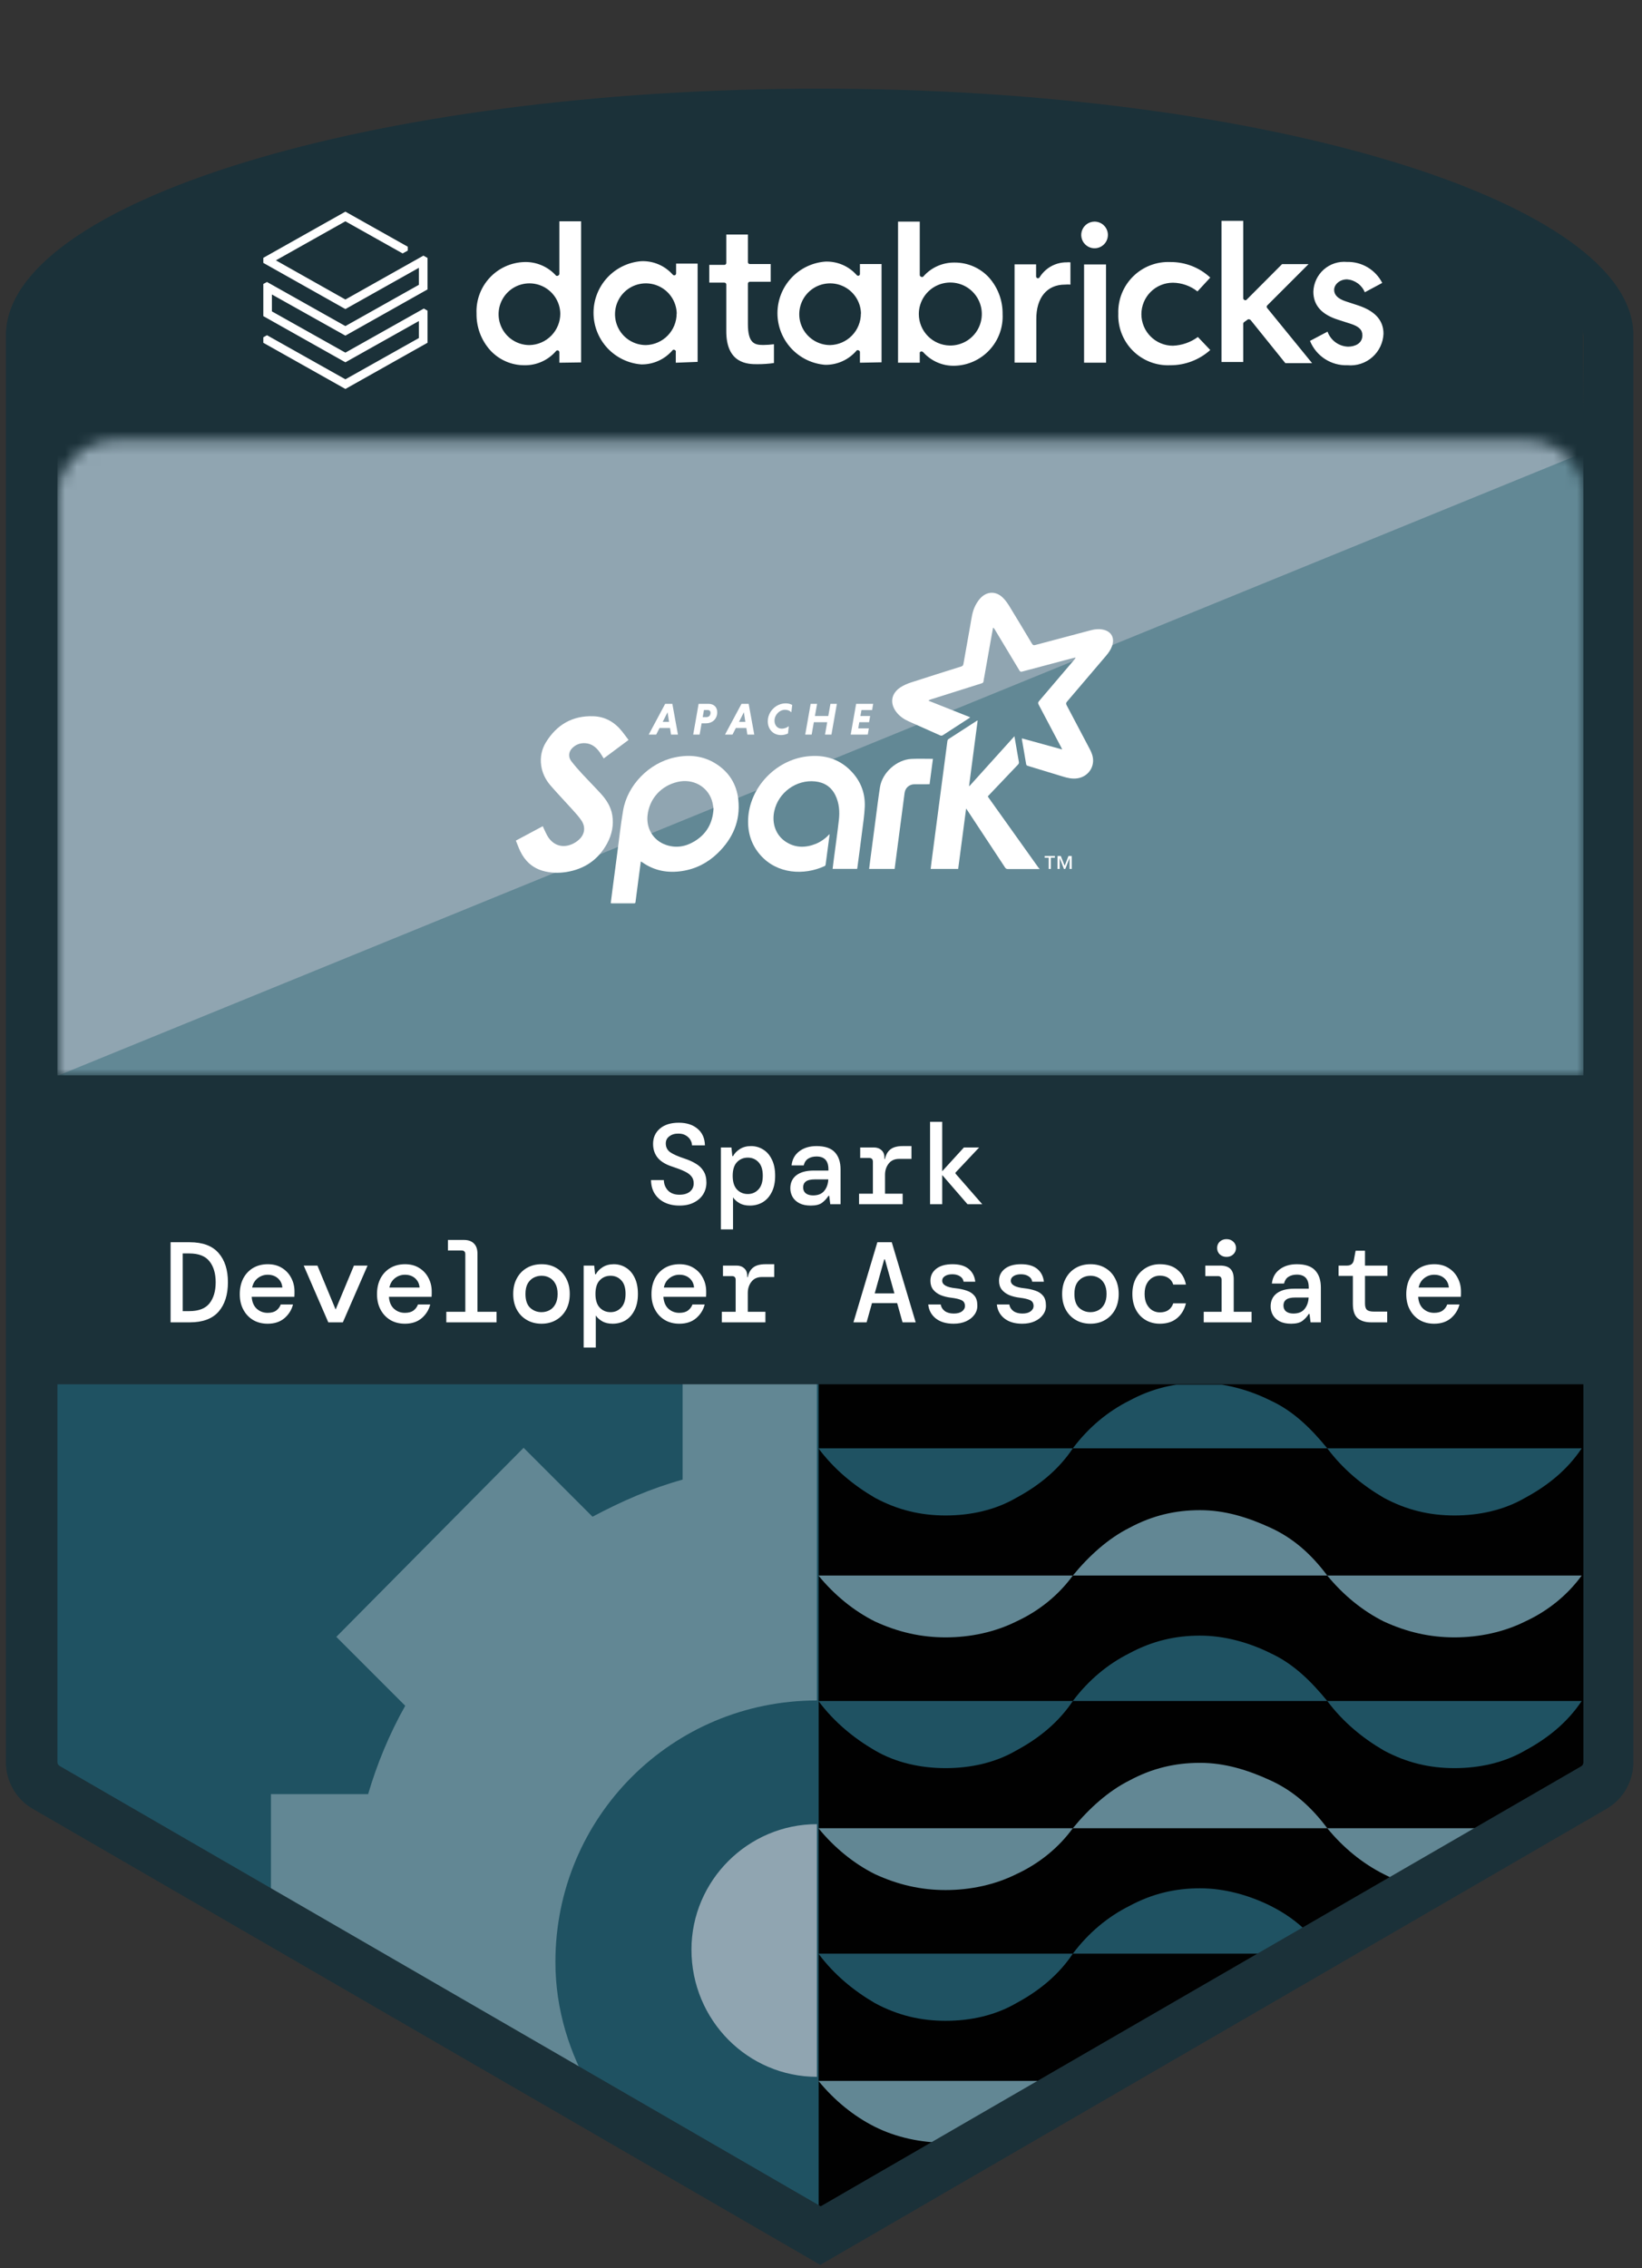 <?xml version="1.0" encoding="UTF-8"?> <svg xmlns="http://www.w3.org/2000/svg" width="139" height="192" viewBox="0 0 139 192" fill="none"><rect x="0" y="0" width="139" height="192" fill="#333333" stroke="none"/><g clip-path="url(#clip0_852_3318)"><path d="M69.246 11.222C31.864 11.222 4.501 21.005 4.501 28.182V94.421H134.626L133.989 28.182C133.989 21.005 106.627 11.222 69.246 11.222Z" fill="#1B3139"></path><path d="M2.744 102.201V149.166C2.744 150.064 3.192 150.812 3.94 151.26L69.602 189.252V102.201H2.744Z" fill="#1F5262"></path><path d="M58.534 165.035C58.534 159.202 63.321 154.416 69.154 154.416V175.804C63.321 175.804 58.534 171.018 58.534 165.035Z" fill="#90A5B1"></path><path d="M47.017 166.082C47.017 153.817 56.889 143.945 69.154 143.945C69.154 143.048 69.154 142.45 69.154 142.45V117.022H57.786V125.249C55.094 125.997 52.701 127.044 50.158 128.39L44.325 122.557L28.47 138.561L34.303 144.394C32.957 146.787 31.91 149.33 31.163 151.873H22.936V161.445L50.158 177.15C48.214 173.86 47.017 170.12 47.017 166.082Z" fill="#628794"></path><path d="M69.303 189.252L134.815 151.26C135.563 150.812 136.012 150.064 136.012 149.166V102.201H69.303V189.252Z" fill="#010101"></path><g clip-path="url(#clip1_852_3318)"><path d="M112.357 122.601C111.011 120.956 109.515 119.46 107.571 118.563C105.776 117.665 103.682 117.067 101.588 117.067C99.494 117.067 97.549 117.516 95.605 118.563C93.81 119.46 92.165 120.806 90.819 122.601H112.357Z" fill="#1F5262"></path><path d="M69.281 122.601C70.627 124.396 72.272 125.742 74.067 126.789C76.011 127.836 77.956 128.285 80.05 128.285C82.144 128.285 84.238 127.836 86.033 126.789C87.977 125.742 89.622 124.396 90.819 122.601H69.281V122.601Z" fill="#1F5262"></path><path d="M112.357 122.601C113.703 124.396 115.348 125.742 117.143 126.789C119.088 127.836 121.032 128.285 123.126 128.285C125.22 128.285 127.314 127.836 129.109 126.789C131.053 125.742 132.699 124.396 133.895 122.601H112.357V122.601Z" fill="#1F5262"></path><path d="M112.357 133.37C111.011 131.575 109.515 130.229 107.571 129.332C105.626 128.434 103.682 127.836 101.588 127.836C99.494 127.836 97.549 128.285 95.605 129.332C93.81 130.229 92.165 131.725 90.819 133.37H112.357Z" fill="#628794"></path><path d="M69.281 133.37C70.627 135.015 72.272 136.362 74.067 137.259C76.011 138.156 77.956 138.605 80.05 138.605C82.144 138.605 84.238 138.156 86.033 137.259C87.977 136.362 89.622 135.015 90.819 133.37H69.281Z" fill="#628794"></path><path d="M112.357 133.37C113.703 135.015 115.348 136.362 117.143 137.259C119.088 138.156 121.032 138.605 123.126 138.605C125.22 138.605 127.314 138.156 129.109 137.259C131.053 136.362 132.699 135.015 133.895 133.37H112.357Z" fill="#628794"></path><path d="M112.357 143.99C111.011 142.344 109.515 140.849 107.571 139.951C105.776 139.054 103.682 138.456 101.588 138.456C99.494 138.456 97.549 138.904 95.605 139.951C93.81 140.849 92.165 142.195 90.819 143.99H112.357Z" fill="#1F5262"></path><path d="M69.281 143.99C70.627 145.785 72.272 147.131 74.067 148.178C75.862 149.225 77.956 149.673 80.05 149.673C82.144 149.673 84.238 149.225 86.033 148.178C87.977 147.131 89.622 145.785 90.819 143.99H69.281Z" fill="#1F5262"></path><path d="M112.357 143.99C113.703 145.785 115.348 147.131 117.143 148.178C119.088 149.225 121.032 149.673 123.126 149.673C125.22 149.673 127.314 149.225 129.109 148.178C131.053 147.131 132.699 145.785 133.895 143.99H112.357Z" fill="#1F5262"></path><path d="M112.357 154.759C111.011 152.964 109.515 151.618 107.571 150.72C105.626 149.823 103.682 149.225 101.588 149.225C99.494 149.225 97.549 149.673 95.605 150.72C93.81 151.618 92.165 153.113 90.819 154.759H112.357Z" fill="#628794"></path><path d="M69.281 154.759C70.627 156.404 72.272 157.75 74.067 158.648C76.011 159.545 77.956 159.994 80.05 159.994C82.144 159.994 84.238 159.545 86.033 158.648C87.977 157.75 89.622 156.404 90.819 154.759H69.281Z" fill="#628794"></path><path d="M112.357 154.759C113.703 156.404 115.348 157.75 117.143 158.648C117.442 158.797 117.742 158.947 118.041 159.097L125.37 154.759H112.357V154.759Z" fill="#628794"></path><path d="M110.712 163.584C109.814 162.686 108.767 161.938 107.571 161.34C105.776 160.443 103.682 159.844 101.588 159.844C99.494 159.844 97.549 160.293 95.605 161.34C93.81 162.237 92.165 163.584 90.819 165.378H107.421L110.712 163.584Z" fill="#1F5262"></path><path d="M69.281 165.378C70.627 167.173 72.272 168.519 74.067 169.566C76.011 170.613 77.956 171.062 80.05 171.062C82.144 171.062 84.238 170.613 86.033 169.566C87.977 168.519 89.622 167.173 90.819 165.378H69.281Z" fill="#1F5262"></path><path d="M69.281 176.148C70.627 177.793 72.272 179.139 74.067 180.037C75.862 180.934 77.956 181.383 80.05 181.383C80.349 181.383 80.498 181.383 80.797 181.383L89.622 176.148H69.281Z" fill="#628794"></path></g><mask id="mask0_852_3318" style="mask-type:alpha" maskUnits="userSpaceOnUse" x="4" y="37" width="131" height="55"><path d="M4.859 42.14C4.859 39.465 7.027 37.296 9.702 37.296H129.34C132.015 37.296 134.184 39.465 134.184 42.14V91.061H4.859V42.14Z" fill="white"></path></mask><g mask="url(#mask0_852_3318)"><rect x="3.89" y="32.937" width="131.747" height="59.577" fill="#90A5B1"></rect><path d="M134.184 38.265L3.696 91.545H134.184V38.265Z" fill="#628895"></path></g><g clip-path="url(#clip2_852_3318)"><path fill-rule="evenodd" clip-rule="evenodd" d="M89.916 63.442C89.872 63.349 89.852 63.303 89.829 63.256C89.196 62.052 88.563 60.847 87.925 59.646C87.86 59.525 87.869 59.453 87.957 59.35C88.963 58.174 89.967 56.991 90.969 55.811C91.004 55.77 91.035 55.725 91.049 55.652C90.755 55.728 90.462 55.805 90.168 55.881C88.95 56.203 87.734 56.526 86.518 56.851C86.405 56.881 86.353 56.848 86.297 56.755C85.606 55.6 84.911 54.449 84.217 53.296C84.18 53.236 84.142 53.178 84.066 53.128C84.009 53.435 83.953 53.743 83.898 54.05C83.705 55.137 83.512 56.223 83.32 57.31C83.298 57.428 83.27 57.544 83.26 57.662C83.25 57.775 83.193 57.815 83.09 57.848C81.656 58.298 80.222 58.754 78.789 59.207C78.725 59.227 78.664 59.252 78.596 59.314C79.769 59.779 80.94 60.246 82.132 60.719C82.088 60.754 82.06 60.781 82.028 60.801C81.296 61.274 80.561 61.748 79.83 62.225C79.742 62.281 79.674 62.289 79.575 62.246C78.699 61.852 77.82 61.465 76.943 61.073C76.549 60.897 76.195 60.664 75.919 60.327C75.296 59.565 75.419 58.697 76.25 58.167C76.522 57.994 76.83 57.863 77.139 57.764C78.544 57.307 79.955 56.865 81.364 56.421C81.482 56.384 81.537 56.331 81.558 56.203C81.746 55.115 81.94 54.03 82.136 52.944C82.241 52.364 82.298 51.767 82.58 51.236C82.688 51.031 82.819 50.83 82.974 50.659C83.534 50.038 84.315 50.014 84.906 50.606C85.106 50.805 85.278 51.041 85.426 51.282C86.078 52.345 86.719 53.414 87.357 54.485C87.432 54.612 87.5 54.638 87.639 54.6C89.211 54.178 90.784 53.764 92.358 53.347C92.682 53.261 93.011 53.229 93.343 53.292C94.068 53.429 94.385 53.98 94.141 54.681C94.029 55 93.837 55.27 93.619 55.526C92.521 56.816 91.424 58.109 90.323 59.397C90.233 59.501 90.231 59.578 90.293 59.696C90.951 60.935 91.602 62.176 92.255 63.417C92.411 63.715 92.531 64.022 92.534 64.363C92.542 65.139 91.974 65.773 91.205 65.886C90.773 65.95 90.373 65.858 89.967 65.732C88.982 65.428 87.995 65.127 87.006 64.831C86.915 64.805 86.88 64.768 86.863 64.67C86.75 63.976 86.626 63.281 86.506 62.587C86.503 62.569 86.508 62.547 86.511 62.505C87.641 62.814 88.756 63.122 89.916 63.442Z" fill="white"></path><path fill-rule="evenodd" clip-rule="evenodd" d="M87.995 73.567C87.106 73.566 86.217 73.562 85.329 73.566C85.211 73.566 85.144 73.532 85.079 73.433C84.028 71.829 82.969 70.229 81.914 68.629C81.881 68.578 81.844 68.529 81.785 68.443C81.557 70.171 81.334 71.862 81.112 73.555C80.334 73.555 79.572 73.555 78.784 73.555C78.811 73.328 78.835 73.11 78.864 72.891C79.091 71.155 79.319 69.42 79.547 67.684C79.764 66.026 79.982 64.368 80.203 62.709C80.21 62.66 80.243 62.598 80.283 62.571C81.083 62.05 81.888 61.531 82.692 61.013C82.703 61.005 82.72 61.005 82.761 60.993C82.519 62.847 82.276 64.686 82.035 66.526C82.045 66.532 82.054 66.539 82.064 66.546C83.325 65.148 84.586 63.749 85.874 62.322C85.91 62.537 85.943 62.721 85.975 62.905C86.065 63.432 86.153 63.96 86.249 64.486C86.269 64.592 86.241 64.657 86.169 64.731C85.353 65.585 84.541 66.441 83.728 67.297C83.694 67.333 83.659 67.373 83.619 67.416C83.645 67.458 83.667 67.498 83.694 67.534C85.096 69.503 86.498 71.47 87.902 73.438C87.927 73.472 87.964 73.501 87.995 73.532C87.995 73.547 87.995 73.557 87.995 73.567Z" fill="white"></path><path fill-rule="evenodd" clip-rule="evenodd" d="M60.403 68.45C60.368 68.269 60.342 68.002 60.262 67.754C59.871 66.551 58.639 65.891 57.361 66.189C55.96 66.514 54.958 67.616 54.814 69.047C54.706 70.105 55.276 71.124 56.336 71.506C57.19 71.815 58.011 71.685 58.773 71.228C59.782 70.622 60.33 69.721 60.403 68.45ZM54.249 72.921C54.179 73.438 54.114 73.926 54.05 74.415C53.965 75.063 53.88 75.713 53.797 76.362C53.787 76.439 53.764 76.472 53.682 76.47C53.043 76.467 52.403 76.469 51.765 76.467C51.75 76.467 51.735 76.459 51.702 76.449C51.74 76.143 51.778 75.835 51.818 75.528C51.959 74.451 52.101 73.376 52.243 72.3C52.408 71.07 52.538 69.834 52.747 68.611C53.117 66.448 54.953 64.584 57.108 64.119C58.358 63.849 59.552 63.974 60.644 64.677C61.732 65.378 62.355 66.395 62.498 67.674C62.699 69.484 62.033 70.986 60.749 72.227C59.905 73.043 58.896 73.561 57.731 73.735C56.532 73.916 55.404 73.715 54.392 73.009C54.352 72.984 54.314 72.961 54.249 72.921Z" fill="white"></path><path fill-rule="evenodd" clip-rule="evenodd" d="M53.207 62.639C52.489 63.172 51.798 63.687 51.105 64.204C50.994 64.028 50.892 63.852 50.776 63.687C50.475 63.267 50.102 62.951 49.557 62.913C49.105 62.881 48.718 63.031 48.408 63.363C48.133 63.662 48.098 64.086 48.354 64.423C48.638 64.793 48.947 65.146 49.264 65.49C49.789 66.06 50.337 66.606 50.859 67.179C51.334 67.7 51.712 68.284 51.83 68.995C51.969 69.841 51.8 70.647 51.399 71.391C50.658 72.767 49.492 73.566 47.952 73.815C47.272 73.925 46.593 73.903 45.929 73.709C45.049 73.45 44.436 72.873 44.042 72.058C43.903 71.77 43.796 71.466 43.67 71.157C44.441 70.745 45.19 70.343 45.95 69.938C45.976 70.001 45.994 70.054 46.019 70.104C46.149 70.363 46.255 70.639 46.415 70.878C46.892 71.586 47.659 71.802 48.44 71.451C48.641 71.361 48.834 71.235 48.998 71.089C49.502 70.642 49.595 70.022 49.223 69.461C49.008 69.138 48.741 68.849 48.482 68.56C47.86 67.866 47.212 67.198 46.606 66.495C46.187 66.01 45.903 65.445 45.812 64.795C45.714 64.086 45.855 63.418 46.224 62.821C47.141 61.338 48.473 60.565 50.236 60.63C51.241 60.666 52.041 61.137 52.662 61.917C52.846 62.147 53.019 62.388 53.207 62.639Z" fill="white"></path><path fill-rule="evenodd" clip-rule="evenodd" d="M70.234 70.602C70.117 71.495 70.006 72.344 69.891 73.193C69.885 73.237 69.852 73.295 69.815 73.311C68.08 74.115 65.796 74.002 64.37 72.384C63.604 71.515 63.284 70.484 63.332 69.335C63.443 66.679 65.646 64.358 68.281 64.034C69.82 63.844 71.171 64.26 72.214 65.456C72.924 66.27 73.253 67.244 73.204 68.317C73.173 69.026 73.061 69.733 72.973 70.439C72.849 71.439 72.713 72.437 72.58 73.436C72.575 73.471 72.568 73.507 72.56 73.552C71.874 73.552 71.191 73.552 70.484 73.552C70.513 73.323 70.538 73.099 70.566 72.874C70.716 71.721 70.882 70.568 71.013 69.413C71.094 68.694 71.043 67.98 70.714 67.312C70.363 66.604 69.777 66.228 69.004 66.147C67.406 65.978 65.885 67.089 65.545 68.661C65.319 69.699 65.674 70.695 66.502 71.245C67.308 71.781 68.172 71.783 69.049 71.436C69.494 71.256 69.873 70.977 70.234 70.602Z" fill="white"></path><path fill-rule="evenodd" clip-rule="evenodd" d="M78.975 64.237C78.88 64.956 78.787 65.666 78.691 66.388C78.252 66.388 77.822 66.385 77.392 66.39C77.043 66.394 76.726 66.618 76.621 66.943C76.579 67.071 76.564 67.208 76.548 67.341C76.33 68.994 76.112 70.645 75.897 72.298C75.842 72.715 75.788 73.132 75.734 73.554C75.014 73.554 74.303 73.554 73.574 73.554C73.614 73.237 73.652 72.93 73.692 72.622C73.833 71.551 73.972 70.481 74.115 69.411C74.238 68.484 74.348 67.555 74.493 66.633C74.687 65.395 75.918 64.297 77.166 64.242C77.761 64.215 78.359 64.237 78.975 64.237Z" fill="white"></path><path d="M90.543 73.554V72.642H90.538L90.18 73.554H90.066L89.708 72.642H89.703V73.554H89.524V72.463H89.801L90.127 73.292L90.448 72.463H90.724V73.554H90.543ZM88.956 72.607V73.554H88.776V72.607H88.434V72.461H89.298V72.607H88.956" fill="white"></path><path d="M56.102 61.103H56.637L56.51 60.292L56.102 61.103ZM56.721 61.628H55.831L55.548 62.183H54.916L56.309 59.582H56.916L57.39 62.183H56.804L56.721 61.628Z" fill="white"></path><path d="M59.91 60.104H59.592L59.486 60.704H59.803C59.995 60.704 60.148 60.578 60.148 60.34C60.148 60.185 60.051 60.104 59.91 60.104ZM59.14 59.58H59.975C60.41 59.58 60.716 59.841 60.716 60.288C60.716 60.85 60.319 61.229 59.752 61.229H59.393L59.225 62.183H58.682L59.14 59.58Z" fill="white"></path><path d="M62.561 61.103H63.096L62.97 60.292L62.561 61.103ZM63.181 61.628H62.29L62.008 62.183H61.376L62.769 59.582H63.377L63.851 62.183H63.266L63.181 61.628Z" fill="white"></path><path d="M66.705 62.09C66.522 62.175 66.32 62.225 66.117 62.225C65.429 62.225 64.995 61.708 64.995 61.062C64.995 60.236 65.692 59.539 66.517 59.539C66.724 59.539 66.911 59.589 67.064 59.674L66.988 60.297C66.873 60.171 66.689 60.083 66.459 60.083C65.986 60.083 65.564 60.512 65.564 61.008C65.564 61.387 65.801 61.682 66.175 61.682C66.404 61.682 66.627 61.593 66.775 61.471L66.705 62.09Z" fill="white"></path><path d="M70.025 61.134H68.894L68.709 62.183H68.165L68.624 59.582H69.168L68.985 60.611H70.117L70.3 59.582H70.843L70.384 62.183H69.841L70.025 61.134Z" fill="white"></path><path d="M72.015 62.183L72.474 59.582H73.916L73.825 60.106H72.926L72.834 60.611H73.66L73.569 61.134H72.743L72.651 61.658H73.551L73.459 62.181L72.015 62.183Z" fill="white"></path></g><path d="M135.408 91.031H3.218V117.179H135.408V91.031Z" fill="#1B3139"></path><path d="M57.523 102.053C57.045 102.053 56.626 101.966 56.264 101.791C55.909 101.617 55.628 101.368 55.421 101.046C55.221 100.723 55.117 100.338 55.111 99.893H56.196C56.203 100.235 56.319 100.529 56.545 100.774C56.777 101.013 57.1 101.133 57.514 101.133C57.895 101.133 58.192 101.046 58.405 100.871C58.618 100.69 58.724 100.458 58.724 100.174C58.724 99.935 58.66 99.738 58.531 99.583C58.408 99.421 58.214 99.279 57.949 99.156C57.685 99.027 57.342 98.895 56.923 98.759C56.361 98.579 55.947 98.33 55.683 98.013C55.418 97.691 55.285 97.297 55.285 96.832C55.285 96.296 55.479 95.863 55.867 95.534C56.254 95.204 56.787 95.039 57.465 95.039C58.124 95.039 58.653 95.211 59.054 95.553C59.454 95.889 59.661 96.357 59.674 96.957H58.579C58.579 96.796 58.534 96.641 58.444 96.493C58.353 96.338 58.224 96.212 58.056 96.115C57.888 96.011 57.681 95.96 57.436 95.96C57.133 95.953 56.877 96.028 56.671 96.183C56.464 96.331 56.361 96.534 56.361 96.793C56.361 97.109 56.487 97.358 56.739 97.539C56.99 97.713 57.401 97.894 57.969 98.081C58.324 98.198 58.637 98.34 58.908 98.507C59.186 98.669 59.403 98.879 59.557 99.137C59.719 99.389 59.8 99.712 59.8 100.106C59.8 100.468 59.709 100.797 59.528 101.094C59.348 101.385 59.086 101.617 58.744 101.791C58.408 101.966 58.001 102.053 57.523 102.053ZM61.026 104.068V97.132H61.917L61.995 97.868H62.053C62.182 97.629 62.376 97.429 62.634 97.267C62.899 97.1 63.212 97.016 63.574 97.016C63.949 97.016 64.291 97.112 64.601 97.306C64.911 97.493 65.156 97.775 65.337 98.149C65.524 98.517 65.618 98.979 65.618 99.534C65.618 100.083 65.521 100.545 65.327 100.92C65.14 101.294 64.885 101.578 64.562 101.772C64.239 101.959 63.877 102.053 63.477 102.053C63.122 102.053 62.825 101.982 62.586 101.84C62.347 101.698 62.169 101.536 62.053 101.356V104.068H61.026ZM63.303 101.075C63.664 101.075 63.965 100.945 64.204 100.687C64.449 100.429 64.572 100.041 64.572 99.525C64.572 99.008 64.449 98.624 64.204 98.372C63.965 98.12 63.664 97.994 63.303 97.994C62.935 97.994 62.628 98.123 62.382 98.382C62.144 98.633 62.024 99.018 62.024 99.534C62.024 100.045 62.144 100.429 62.382 100.687C62.628 100.945 62.935 101.075 63.303 101.075ZM68.637 102.053C68.256 102.053 67.936 101.988 67.678 101.859C67.419 101.724 67.225 101.546 67.096 101.326C66.967 101.1 66.903 100.855 66.903 100.59C66.903 100.119 67.074 99.751 67.416 99.486C67.765 99.221 68.256 99.089 68.888 99.089H70.129V98.982C70.129 98.259 69.793 97.897 69.121 97.897C68.843 97.897 68.608 97.959 68.414 98.081C68.227 98.198 68.101 98.388 68.036 98.653H67.009C67.061 98.149 67.277 97.752 67.658 97.461C68.046 97.164 68.533 97.016 69.121 97.016C69.831 97.016 70.348 97.19 70.671 97.539C70.994 97.888 71.155 98.369 71.155 98.982V101.937H70.284L70.196 101.23H70.129C69.986 101.456 69.809 101.649 69.596 101.811C69.382 101.972 69.063 102.053 68.637 102.053ZM68.83 101.191C69.25 101.191 69.563 101.065 69.77 100.813C69.983 100.555 70.099 100.229 70.119 99.835H68.995C68.627 99.835 68.365 99.896 68.21 100.019C68.062 100.135 67.988 100.3 67.988 100.513C67.988 100.726 68.062 100.894 68.21 101.016C68.365 101.133 68.572 101.191 68.83 101.191ZM72.721 101.937V101.046H73.893V98.343C73.893 98.13 73.79 98.023 73.583 98.023H72.818V97.132H73.971C74.235 97.132 74.452 97.209 74.62 97.364C74.787 97.513 74.871 97.723 74.871 97.994V98.11H74.92C74.991 97.749 75.143 97.477 75.375 97.297C75.614 97.109 75.96 97.016 76.412 97.016H77.158V98.101H76.111C75.73 98.101 75.436 98.233 75.23 98.498C75.023 98.763 74.92 99.079 74.92 99.447V101.046H76.412V101.937H72.721ZM78.733 101.937V94.962H79.76V99.147L81.6 97.132H82.889L80.883 99.263V99.341L83.15 101.937H81.901L79.76 99.466V101.937H78.733ZM14.441 111.937V105.156H16.069C17.16 105.156 17.971 105.459 18.5 106.066C19.03 106.667 19.294 107.494 19.294 108.546C19.294 109.599 19.03 110.429 18.5 111.036C17.971 111.636 17.16 111.937 16.069 111.937H14.441ZM15.468 110.987H16.03C16.818 110.987 17.386 110.768 17.735 110.329C18.084 109.883 18.258 109.289 18.258 108.546C18.258 107.804 18.084 107.213 17.735 106.773C17.386 106.328 16.818 106.105 16.03 106.105H15.468V110.987ZM22.662 112.053C22.197 112.053 21.787 111.95 21.432 111.743C21.076 111.53 20.799 111.236 20.599 110.861C20.398 110.487 20.298 110.051 20.298 109.554C20.298 109.05 20.395 108.608 20.589 108.227C20.789 107.845 21.067 107.548 21.422 107.335C21.784 107.122 22.2 107.016 22.672 107.016C23.137 107.016 23.537 107.122 23.873 107.335C24.209 107.542 24.467 107.82 24.648 108.168C24.835 108.517 24.929 108.901 24.929 109.321C24.929 109.386 24.929 109.457 24.929 109.534C24.929 109.605 24.925 109.686 24.919 109.777H21.306C21.338 110.222 21.483 110.561 21.742 110.794C22 111.02 22.303 111.133 22.652 111.133C22.956 111.133 23.195 111.071 23.369 110.949C23.55 110.819 23.682 110.645 23.766 110.426H24.803C24.687 110.884 24.444 111.272 24.076 111.588C23.708 111.898 23.237 112.053 22.662 112.053ZM22.662 107.907C22.346 107.907 22.064 108.004 21.819 108.197C21.574 108.385 21.416 108.65 21.345 108.992H23.902C23.876 108.669 23.75 108.407 23.524 108.207C23.298 108.007 23.011 107.907 22.662 107.907ZM27.792 111.937L25.71 107.132H26.872L28.412 110.852L29.962 107.132H31.115L29.023 111.937H27.792ZM34.279 112.053C33.814 112.053 33.404 111.95 33.049 111.743C32.694 111.53 32.416 111.236 32.216 110.861C32.016 110.487 31.915 110.051 31.915 109.554C31.915 109.05 32.012 108.608 32.206 108.227C32.406 107.845 32.684 107.548 33.039 107.335C33.401 107.122 33.817 107.016 34.289 107.016C34.754 107.016 35.154 107.122 35.49 107.335C35.826 107.542 36.084 107.82 36.265 108.168C36.452 108.517 36.546 108.901 36.546 109.321C36.546 109.386 36.546 109.457 36.546 109.534C36.546 109.605 36.543 109.686 36.536 109.777H32.923C32.955 110.222 33.1 110.561 33.359 110.794C33.617 111.02 33.921 111.133 34.269 111.133C34.573 111.133 34.812 111.071 34.986 110.949C35.167 110.819 35.3 110.645 35.383 110.426H36.42C36.304 110.884 36.062 111.272 35.694 111.588C35.325 111.898 34.854 112.053 34.279 112.053ZM34.279 107.907C33.963 107.907 33.682 108.004 33.436 108.197C33.191 108.385 33.033 108.65 32.962 108.992H35.519C35.493 108.669 35.367 108.407 35.141 108.207C34.915 108.007 34.628 107.907 34.279 107.907ZM37.782 111.937V111.046H39.39V106.173C39.39 105.96 39.287 105.853 39.08 105.853H37.918V104.962H39.264C39.639 104.962 39.923 105.062 40.117 105.262C40.317 105.456 40.417 105.74 40.417 106.115V111.046H42.035V111.937H37.782ZM45.838 112.053C45.38 112.053 44.969 111.95 44.608 111.743C44.246 111.536 43.962 111.246 43.755 110.871C43.549 110.49 43.445 110.045 43.445 109.534C43.445 109.024 43.549 108.582 43.755 108.207C43.962 107.826 44.246 107.532 44.608 107.326C44.969 107.119 45.383 107.016 45.848 107.016C46.313 107.016 46.723 107.119 47.078 107.326C47.44 107.532 47.721 107.826 47.921 108.207C48.128 108.582 48.231 109.024 48.231 109.534C48.231 110.045 48.128 110.49 47.921 110.871C47.714 111.246 47.43 111.536 47.069 111.743C46.713 111.95 46.303 112.053 45.838 112.053ZM45.838 111.075C46.084 111.075 46.31 111.02 46.516 110.91C46.723 110.8 46.888 110.632 47.01 110.406C47.139 110.174 47.204 109.883 47.204 109.534C47.204 109.179 47.139 108.888 47.01 108.662C46.888 108.436 46.723 108.269 46.516 108.159C46.316 108.049 46.093 107.994 45.848 107.994C45.602 107.994 45.376 108.049 45.17 108.159C44.963 108.269 44.795 108.436 44.666 108.662C44.543 108.888 44.482 109.179 44.482 109.534C44.482 110.064 44.614 110.455 44.879 110.706C45.15 110.952 45.47 111.075 45.838 111.075ZM49.409 114.068V107.132H50.3L50.378 107.868H50.436C50.565 107.629 50.759 107.429 51.017 107.267C51.282 107.1 51.595 107.016 51.957 107.016C52.331 107.016 52.674 107.112 52.984 107.306C53.294 107.494 53.539 107.774 53.72 108.149C53.907 108.517 54.001 108.979 54.001 109.534C54.001 110.083 53.904 110.545 53.71 110.92C53.523 111.294 53.268 111.578 52.945 111.772C52.622 111.959 52.26 112.053 51.86 112.053C51.505 112.053 51.208 111.982 50.969 111.84C50.73 111.698 50.552 111.536 50.436 111.356V114.068H49.409ZM51.685 111.075C52.047 111.075 52.347 110.945 52.586 110.687C52.832 110.429 52.955 110.041 52.955 109.525C52.955 109.008 52.832 108.624 52.586 108.372C52.347 108.12 52.047 107.994 51.685 107.994C51.317 107.994 51.011 108.123 50.765 108.382C50.526 108.633 50.407 109.018 50.407 109.534C50.407 110.045 50.526 110.429 50.765 110.687C51.011 110.945 51.317 111.075 51.685 111.075ZM57.514 112.053C57.048 112.053 56.638 111.95 56.283 111.743C55.928 111.53 55.65 111.236 55.45 110.861C55.25 110.487 55.15 110.051 55.15 109.554C55.15 109.05 55.247 108.608 55.44 108.227C55.641 107.845 55.918 107.548 56.273 107.335C56.635 107.122 57.052 107.016 57.523 107.016C57.988 107.016 58.389 107.122 58.724 107.335C59.06 107.542 59.319 107.82 59.499 108.168C59.687 108.517 59.78 108.901 59.78 109.321C59.78 109.386 59.78 109.457 59.78 109.534C59.78 109.605 59.777 109.686 59.771 109.777H56.157C56.19 110.222 56.335 110.561 56.593 110.794C56.852 111.02 57.155 111.133 57.504 111.133C57.807 111.133 58.046 111.071 58.221 110.949C58.401 110.819 58.534 110.645 58.618 110.426H59.654C59.538 110.884 59.296 111.272 58.928 111.588C58.56 111.898 58.088 112.053 57.514 112.053ZM57.514 107.907C57.197 107.907 56.916 108.004 56.671 108.197C56.425 108.385 56.267 108.65 56.196 108.992H58.754C58.728 108.669 58.602 108.407 58.376 108.207C58.15 108.007 57.862 107.907 57.514 107.907ZM61.104 111.937V111.046H62.276V108.343C62.276 108.13 62.172 108.023 61.966 108.023H61.201V107.132H62.353C62.618 107.132 62.834 107.209 63.002 107.364C63.17 107.513 63.254 107.723 63.254 107.994V108.11H63.303C63.374 107.749 63.526 107.477 63.758 107.297C63.997 107.109 64.343 107.016 64.794 107.016H65.54V108.101H64.494C64.113 108.101 63.819 108.233 63.613 108.498C63.406 108.763 63.303 109.079 63.303 109.447V111.046H64.794V111.937H61.104ZM72.246 111.937L74.271 105.156H75.491L77.516 111.937H76.402L75.947 110.309H73.816L73.36 111.937H72.246ZM74.852 106.609L74.048 109.486H75.714L74.91 106.609H74.852ZM80.728 112.053C80.096 112.053 79.592 111.904 79.217 111.607C78.843 111.31 78.63 110.916 78.578 110.426H79.634C79.673 110.652 79.786 110.836 79.973 110.978C80.167 111.12 80.422 111.191 80.738 111.191C81.042 111.191 81.274 111.129 81.436 111.007C81.604 110.878 81.688 110.729 81.688 110.561C81.688 110.316 81.587 110.148 81.387 110.057C81.194 109.967 80.906 109.899 80.525 109.854C80.196 109.815 79.895 109.741 79.624 109.631C79.359 109.515 79.15 109.36 78.995 109.166C78.84 108.966 78.762 108.717 78.762 108.42C78.762 108 78.927 107.661 79.256 107.403C79.585 107.145 80.044 107.016 80.632 107.016C81.219 107.016 81.675 107.148 81.998 107.413C82.32 107.678 82.508 108.039 82.559 108.498H81.571C81.545 108.304 81.445 108.152 81.271 108.042C81.097 107.926 80.88 107.868 80.622 107.868C80.357 107.868 80.147 107.92 79.992 108.023C79.837 108.12 79.76 108.249 79.76 108.411C79.76 108.759 80.134 108.972 80.883 109.05C81.239 109.089 81.555 109.157 81.833 109.253C82.111 109.344 82.33 109.489 82.492 109.689C82.653 109.883 82.734 110.158 82.734 110.513C82.74 110.803 82.656 111.065 82.482 111.297C82.314 111.53 82.078 111.714 81.775 111.85C81.478 111.985 81.129 112.053 80.728 112.053ZM86.537 112.053C85.904 112.053 85.4 111.904 85.026 111.607C84.651 111.31 84.438 110.916 84.386 110.426H85.442C85.481 110.652 85.594 110.836 85.781 110.978C85.975 111.12 86.23 111.191 86.547 111.191C86.85 111.191 87.083 111.129 87.244 111.007C87.412 110.878 87.496 110.729 87.496 110.561C87.496 110.316 87.396 110.148 87.196 110.057C87.002 109.967 86.715 109.899 86.334 109.854C86.004 109.815 85.704 109.741 85.433 109.631C85.168 109.515 84.958 109.36 84.803 109.166C84.648 108.966 84.57 108.717 84.57 108.42C84.57 108 84.735 107.661 85.065 107.403C85.394 107.145 85.853 107.016 86.44 107.016C87.028 107.016 87.483 107.148 87.806 107.413C88.129 107.678 88.316 108.039 88.368 108.498H87.38C87.354 108.304 87.254 108.152 87.08 108.042C86.905 107.926 86.689 107.868 86.43 107.868C86.166 107.868 85.956 107.92 85.801 108.023C85.646 108.12 85.568 108.249 85.568 108.411C85.568 108.759 85.943 108.972 86.692 109.05C87.047 109.089 87.364 109.157 87.641 109.253C87.919 109.344 88.139 109.489 88.3 109.689C88.462 109.883 88.542 110.158 88.542 110.513C88.549 110.803 88.465 111.065 88.29 111.297C88.123 111.53 87.887 111.714 87.583 111.85C87.286 111.985 86.938 112.053 86.537 112.053ZM92.307 112.053C91.848 112.053 91.438 111.95 91.077 111.743C90.715 111.536 90.431 111.246 90.224 110.871C90.017 110.49 89.914 110.045 89.914 109.534C89.914 109.024 90.017 108.582 90.224 108.207C90.431 107.826 90.715 107.532 91.077 107.326C91.438 107.119 91.852 107.016 92.317 107.016C92.782 107.016 93.192 107.119 93.547 107.326C93.909 107.532 94.189 107.826 94.39 108.207C94.596 108.582 94.7 109.024 94.7 109.534C94.7 110.045 94.596 110.49 94.39 110.871C94.183 111.246 93.899 111.536 93.537 111.743C93.182 111.95 92.772 112.053 92.307 112.053ZM92.307 111.075C92.552 111.075 92.778 111.02 92.985 110.91C93.192 110.8 93.356 110.632 93.479 110.406C93.608 110.174 93.673 109.883 93.673 109.534C93.673 109.179 93.608 108.888 93.479 108.662C93.356 108.436 93.192 108.269 92.985 108.159C92.785 108.049 92.562 107.994 92.317 107.994C92.071 107.994 91.845 108.049 91.638 108.159C91.432 108.269 91.264 108.436 91.135 108.662C91.012 108.888 90.951 109.179 90.951 109.534C90.951 110.064 91.083 110.455 91.348 110.706C91.619 110.952 91.939 111.075 92.307 111.075ZM98.183 112.053C97.738 112.053 97.337 111.95 96.982 111.743C96.633 111.536 96.359 111.246 96.159 110.871C95.959 110.49 95.858 110.045 95.858 109.534C95.858 109.024 95.959 108.582 96.159 108.207C96.365 107.833 96.643 107.542 96.992 107.335C97.341 107.122 97.738 107.016 98.183 107.016C98.797 107.016 99.291 107.171 99.665 107.481C100.047 107.784 100.289 108.204 100.392 108.74H99.317C99.252 108.507 99.12 108.323 98.92 108.188C98.726 108.052 98.477 107.984 98.174 107.984C97.954 107.984 97.744 108.042 97.544 108.159C97.35 108.275 97.192 108.449 97.069 108.682C96.953 108.908 96.895 109.192 96.895 109.534C96.895 109.87 96.953 110.154 97.069 110.387C97.192 110.619 97.35 110.797 97.544 110.92C97.744 111.036 97.954 111.094 98.174 111.094C98.484 111.094 98.732 111.026 98.92 110.891C99.107 110.755 99.239 110.568 99.317 110.329H100.392C100.263 110.858 100.011 111.278 99.636 111.588C99.262 111.898 98.778 112.053 98.183 112.053ZM103.827 106.396C103.601 106.396 103.411 106.325 103.256 106.183C103.107 106.034 103.033 105.853 103.033 105.64C103.033 105.427 103.107 105.249 103.256 105.107C103.411 104.965 103.601 104.894 103.827 104.894C104.06 104.894 104.25 104.965 104.399 105.107C104.554 105.249 104.631 105.427 104.631 105.64C104.631 105.853 104.554 106.034 104.399 106.183C104.25 106.325 104.06 106.396 103.827 106.396ZM101.899 111.937V111.046H103.411V108.343C103.411 108.13 103.307 108.023 103.101 108.023H102.035V107.132H103.285C103.685 107.132 103.976 107.226 104.157 107.413C104.344 107.594 104.438 107.884 104.438 108.285V111.046H105.949V111.937H101.899ZM109.297 112.053C108.916 112.053 108.596 111.988 108.338 111.859C108.079 111.724 107.886 111.546 107.756 111.326C107.627 111.1 107.563 110.855 107.563 110.59C107.563 110.119 107.734 109.751 108.076 109.486C108.425 109.221 108.916 109.089 109.549 109.089H110.789V108.982C110.789 108.259 110.453 107.897 109.781 107.897C109.503 107.897 109.268 107.959 109.074 108.081C108.887 108.197 108.761 108.388 108.696 108.653H107.669C107.721 108.149 107.937 107.752 108.318 107.461C108.706 107.164 109.193 107.016 109.781 107.016C110.492 107.016 111.008 107.19 111.331 107.539C111.654 107.887 111.815 108.369 111.815 108.982V111.937H110.944L110.856 111.23H110.789C110.647 111.456 110.469 111.649 110.256 111.811C110.043 111.972 109.723 112.053 109.297 112.053ZM109.491 111.191C109.91 111.191 110.224 111.065 110.43 110.813C110.643 110.555 110.76 110.229 110.779 109.835H109.655C109.287 109.835 109.026 109.896 108.871 110.019C108.722 110.135 108.648 110.3 108.648 110.513C108.648 110.726 108.722 110.894 108.871 111.016C109.026 111.133 109.232 111.191 109.491 111.191ZM116.064 111.937C115.593 111.937 115.218 111.824 114.941 111.598C114.663 111.365 114.524 110.955 114.524 110.367V108.004H113.313V107.132H114.03C114.359 107.132 114.553 106.97 114.611 106.648L114.757 105.873H115.551V107.132H117.45V108.004H115.551V110.348C115.551 110.6 115.606 110.778 115.716 110.881C115.832 110.978 116.029 111.026 116.307 111.026H117.43V111.937H116.064ZM121.408 112.053C120.943 112.053 120.533 111.95 120.178 111.743C119.823 111.53 119.545 111.236 119.345 110.861C119.144 110.487 119.044 110.051 119.044 109.554C119.044 109.05 119.141 108.608 119.335 108.227C119.535 107.845 119.813 107.548 120.168 107.335C120.53 107.122 120.946 107.016 121.418 107.016C121.883 107.016 122.283 107.122 122.619 107.335C122.955 107.542 123.213 107.82 123.394 108.168C123.581 108.517 123.675 108.901 123.675 109.321C123.675 109.386 123.675 109.457 123.675 109.534C123.675 109.605 123.672 109.686 123.665 109.777H120.052C120.084 110.222 120.229 110.561 120.488 110.794C120.746 111.02 121.05 111.133 121.398 111.133C121.702 111.133 121.941 111.071 122.115 110.949C122.296 110.819 122.428 110.645 122.512 110.426H123.549C123.433 110.884 123.19 111.272 122.822 111.588C122.454 111.898 121.983 112.053 121.408 112.053ZM121.408 107.907C121.092 107.907 120.811 108.004 120.565 108.197C120.32 108.385 120.162 108.65 120.091 108.992H122.648C122.622 108.669 122.496 108.407 122.27 108.207C122.044 108.007 121.757 107.907 121.408 107.907Z" fill="white"></path><g clip-path="url(#clip3_852_3318)"><path fill-rule="evenodd" clip-rule="evenodd" d="M0.5 28.387C0.5 17.187 31.363 7.505 69.396 7.505C107.436 7.505 138.299 17.187 138.269 28.387V149.175C138.269 149.967 138.062 150.747 137.669 151.435C137.276 152.124 136.709 152.697 136.026 153.1L69.44 191.723L2.743 153.1C2.059 152.697 1.493 152.124 1.1 151.435C0.706 150.747 0.499 149.967 0.5 149.175V28.387ZM69.475 186.764L69.423 186.794L69.475 186.764L69.475 186.764ZM133.845 149.521L69.475 186.764L5.054 149.492C4.995 149.458 4.946 149.409 4.912 149.35C4.878 149.291 4.86 149.224 4.86 149.156V28.71C4.741 25.624 10.13 21.464 22.169 18.005H22.281C22.493 17.949 22.71 17.919 22.93 17.916C23.572 17.916 24.188 18.171 24.643 18.625C25.097 19.08 25.352 19.696 25.352 20.339C25.451 21.669 25.851 22.014 26.511 22.586C26.8 22.836 27.14 23.129 27.525 23.568C28.41 24.572 29.506 24.649 30.727 24.734C31.255 24.771 31.807 24.809 32.374 24.925C44.58 27.271 56.986 28.417 69.416 28.347H69.468C81.897 28.417 94.303 27.271 106.509 24.925C107.077 24.809 107.629 24.771 108.157 24.734C109.378 24.649 110.476 24.573 111.361 23.568C111.747 23.13 112.087 22.836 112.377 22.586C113.038 22.015 113.438 21.669 113.539 20.339C113.541 19.697 113.796 19.082 114.25 18.628C114.704 18.174 115.319 17.918 115.961 17.916C116.183 17.919 116.403 17.949 116.617 18.005H116.729C128.768 21.464 134.15 25.624 134.038 28.71V149.186C134.038 149.254 134.02 149.321 133.986 149.38C133.952 149.438 133.904 149.487 133.845 149.521Z" fill="#1B3139"></path></g><path d="M47.352 30.704V29.816C47.351 29.783 47.34 29.751 47.321 29.724C47.302 29.698 47.275 29.678 47.244 29.667C47.212 29.657 47.179 29.656 47.147 29.665C47.116 29.674 47.088 29.692 47.067 29.718C46.738 30.102 46.329 30.408 45.868 30.615C45.407 30.823 44.906 30.926 44.401 30.918C43.859 30.921 43.322 30.811 42.825 30.595C42.328 30.379 41.881 30.062 41.513 29.665C40.74 28.811 40.321 27.696 40.34 26.545C40.315 25.991 40.4 25.437 40.592 24.916C40.783 24.395 41.077 23.918 41.455 23.511C41.833 23.105 42.288 22.778 42.794 22.55C43.3 22.322 43.846 22.196 44.401 22.182C44.902 22.168 45.4 22.264 45.86 22.462C46.321 22.66 46.732 22.955 47.067 23.328C47.093 23.347 47.124 23.357 47.156 23.357C47.188 23.357 47.219 23.347 47.245 23.328C47.276 23.317 47.303 23.297 47.322 23.27C47.341 23.242 47.352 23.21 47.352 23.177V18.733H49.191V30.678L47.352 30.704ZM47.431 26.545C47.421 26.031 47.259 25.531 46.965 25.108C46.672 24.686 46.26 24.359 45.782 24.17C45.304 23.98 44.78 23.936 44.277 24.043C43.774 24.149 43.313 24.402 42.953 24.77C42.593 25.137 42.349 25.603 42.253 26.108C42.156 26.613 42.211 27.136 42.41 27.61C42.609 28.085 42.944 28.49 43.373 28.774C43.801 29.059 44.304 29.211 44.819 29.211C45.517 29.198 46.181 28.91 46.67 28.412C47.158 27.913 47.432 27.243 47.431 26.545V26.545ZM57.208 30.704V29.816C57.22 29.78 57.218 29.741 57.203 29.707C57.189 29.672 57.162 29.645 57.127 29.629C57.101 29.613 57.07 29.604 57.039 29.604C57.007 29.604 56.976 29.613 56.95 29.629C56.623 30.017 56.215 30.327 55.754 30.538C55.292 30.748 54.79 30.854 54.284 30.847C53.184 30.761 52.157 30.263 51.408 29.453C50.66 28.644 50.244 27.581 50.244 26.479C50.244 25.376 50.66 24.313 51.408 23.504C52.157 22.694 53.184 22.197 54.284 22.11C54.785 22.09 55.284 22.181 55.745 22.378C56.207 22.575 56.618 22.872 56.95 23.248C56.971 23.273 56.999 23.292 57.031 23.301C57.062 23.311 57.096 23.311 57.127 23.301C57.158 23.289 57.184 23.269 57.203 23.242C57.222 23.215 57.233 23.183 57.234 23.15V22.315H59.056V30.633L57.208 30.704ZM57.288 26.545C57.277 26.031 57.115 25.531 56.821 25.108C56.528 24.686 56.116 24.359 55.638 24.17C55.16 23.98 54.636 23.936 54.133 24.043C53.63 24.149 53.169 24.402 52.809 24.77C52.449 25.137 52.205 25.603 52.109 26.108C52.012 26.613 52.067 27.136 52.266 27.61C52.465 28.085 52.8 28.49 53.229 28.774C53.657 29.059 54.16 29.211 54.675 29.211C55.371 29.195 56.033 28.907 56.52 28.409C57.006 27.911 57.279 27.242 57.279 26.545H57.288ZM72.796 30.704V29.816C72.798 29.783 72.789 29.751 72.772 29.724C72.754 29.697 72.728 29.676 72.698 29.665C72.671 29.648 72.64 29.639 72.609 29.639C72.578 29.639 72.547 29.648 72.52 29.665C72.193 30.052 71.785 30.362 71.324 30.573C70.863 30.783 70.361 30.889 69.854 30.882C68.754 30.796 67.728 30.299 66.979 29.489C66.23 28.679 65.814 27.617 65.814 26.514C65.814 25.411 66.23 24.349 66.979 23.539C67.728 22.73 68.754 22.232 69.854 22.146C70.355 22.126 70.854 22.218 71.315 22.414C71.776 22.611 72.188 22.908 72.52 23.284C72.541 23.309 72.57 23.327 72.601 23.337C72.633 23.346 72.666 23.346 72.698 23.337C72.728 23.325 72.753 23.303 72.77 23.276C72.787 23.25 72.796 23.218 72.796 23.186V22.351H74.626V30.669L72.796 30.704ZM72.885 26.545C72.874 26.031 72.712 25.531 72.418 25.108C72.125 24.686 71.713 24.359 71.235 24.17C70.757 23.98 70.233 23.936 69.73 24.043C69.227 24.149 68.766 24.402 68.406 24.77C68.046 25.137 67.802 25.603 67.706 26.108C67.609 26.613 67.664 27.136 67.863 27.61C68.062 28.085 68.397 28.49 68.826 28.774C69.254 29.059 69.757 29.211 70.272 29.211C70.968 29.195 71.63 28.907 72.117 28.409C72.603 27.911 72.876 27.242 72.876 26.545H72.885ZM77.861 29.869V30.704H76.022V18.76H77.861V23.275C77.861 23.308 77.872 23.34 77.891 23.367C77.91 23.394 77.937 23.415 77.968 23.426C77.995 23.441 78.026 23.448 78.057 23.448C78.088 23.448 78.118 23.441 78.146 23.426C78.475 23.042 78.884 22.736 79.345 22.529C79.806 22.321 80.307 22.218 80.812 22.226C81.353 22.223 81.889 22.332 82.386 22.546C82.883 22.76 83.331 23.075 83.7 23.47C84.471 24.325 84.89 25.439 84.873 26.59C84.9 27.145 84.815 27.7 84.624 28.222C84.433 28.744 84.14 29.222 83.761 29.629C83.383 30.037 82.927 30.364 82.421 30.593C81.915 30.822 81.368 30.948 80.812 30.962C80.31 30.976 79.811 30.88 79.351 30.68C78.89 30.48 78.479 30.182 78.146 29.807C78.113 29.773 78.068 29.754 78.021 29.754H77.968C77.94 29.761 77.915 29.775 77.894 29.796C77.874 29.816 77.86 29.841 77.853 29.869H77.861ZM80.394 29.247C80.924 29.258 81.444 29.11 81.89 28.824C82.335 28.537 82.685 28.125 82.895 27.639C83.105 27.152 83.166 26.615 83.069 26.094C82.972 25.573 82.722 25.093 82.352 24.715C81.981 24.337 81.506 24.078 80.988 23.971C80.469 23.863 79.93 23.913 79.44 24.113C78.95 24.313 78.53 24.655 78.235 25.094C77.939 25.534 77.781 26.051 77.781 26.581C77.781 27.277 78.054 27.946 78.54 28.444C79.027 28.943 79.689 29.231 80.385 29.247H80.394ZM90.17 24.092C90.318 24.077 90.467 24.077 90.615 24.092V22.208C90.511 22.197 90.407 22.197 90.303 22.208C89.843 22.203 89.388 22.317 88.985 22.54C88.582 22.763 88.243 23.087 88.002 23.479C87.984 23.509 87.957 23.531 87.925 23.544C87.893 23.557 87.857 23.559 87.824 23.55C87.791 23.541 87.762 23.521 87.741 23.494C87.721 23.467 87.709 23.433 87.708 23.399V22.377H85.886V30.696H87.726V27.052C87.708 25.186 88.642 24.092 90.152 24.092H90.17ZM91.77 22.386V30.704H93.627V22.386H91.77ZM92.659 18.76C92.435 18.76 92.217 18.826 92.032 18.95C91.846 19.074 91.701 19.251 91.616 19.457C91.53 19.663 91.508 19.89 91.552 20.109C91.595 20.328 91.703 20.529 91.861 20.687C92.018 20.845 92.219 20.952 92.438 20.996C92.657 21.039 92.884 21.017 93.091 20.931C93.297 20.846 93.473 20.701 93.597 20.516C93.721 20.33 93.787 20.112 93.787 19.889C93.787 19.592 93.671 19.308 93.463 19.097C93.255 18.886 92.973 18.765 92.676 18.76H92.659ZM99.066 22.182C98.485 22.158 97.906 22.255 97.364 22.465C96.822 22.676 96.329 22.996 95.916 23.405C95.503 23.815 95.179 24.305 94.964 24.845C94.749 25.385 94.648 25.964 94.667 26.545C94.645 27.126 94.743 27.706 94.955 28.247C95.167 28.788 95.489 29.28 95.901 29.691C96.312 30.101 96.805 30.422 97.346 30.634C97.888 30.845 98.468 30.942 99.049 30.918C100.304 30.928 101.518 30.468 102.452 29.629L101.404 28.527C100.788 28.979 100.052 29.236 99.288 29.265C98.581 29.265 97.903 28.984 97.403 28.484C96.903 27.984 96.622 27.306 96.622 26.599C96.622 25.892 96.903 25.213 97.403 24.713C97.903 24.213 98.581 23.932 99.288 23.932C100.044 23.941 100.776 24.2 101.368 24.67L102.452 23.497C101.534 22.641 100.322 22.171 99.066 22.182V22.182ZM105.643 27.034C105.677 27.02 105.715 27.02 105.749 27.034V27.034C105.793 27.038 105.834 27.057 105.865 27.087L108.807 30.74H111.073L107.269 26.074C107.243 26.045 107.228 26.007 107.228 25.968C107.228 25.928 107.243 25.89 107.269 25.861L110.771 22.359H108.531L105.51 25.39C105.485 25.407 105.455 25.416 105.425 25.416C105.395 25.416 105.366 25.407 105.341 25.39C105.311 25.378 105.286 25.356 105.269 25.329C105.251 25.302 105.242 25.271 105.243 25.239V18.698H103.403V30.642H105.243V27.407C105.244 27.36 105.263 27.316 105.296 27.283L105.643 27.034ZM114.077 30.918C114.453 30.952 114.833 30.909 115.192 30.792C115.552 30.675 115.884 30.486 116.168 30.236C116.452 29.987 116.683 29.683 116.846 29.341C117.009 29 117.101 28.629 117.116 28.252C117.116 27.114 116.405 26.323 114.939 25.843L113.935 25.514C113.259 25.292 112.939 24.972 112.939 24.537C112.939 24.101 113.384 23.648 114.032 23.648C114.359 23.674 114.672 23.79 114.938 23.983C115.203 24.176 115.409 24.438 115.534 24.741L117.01 23.95C116.732 23.403 116.304 22.946 115.778 22.632C115.251 22.317 114.646 22.158 114.032 22.173C113.678 22.14 113.32 22.18 112.981 22.29C112.643 22.401 112.33 22.579 112.063 22.814C111.796 23.05 111.58 23.338 111.428 23.66C111.276 23.982 111.191 24.332 111.18 24.688C111.18 25.843 111.873 26.625 113.286 27.07L114.308 27.398C115.037 27.63 115.33 27.914 115.33 28.385C115.33 29.096 114.672 29.345 114.112 29.345C113.73 29.33 113.36 29.201 113.051 28.975C112.743 28.748 112.509 28.434 112.379 28.074L110.895 28.856C111.149 29.485 111.591 30.021 112.16 30.39C112.729 30.759 113.399 30.943 114.077 30.918V30.918ZM64.122 30.829C64.589 30.829 65.055 30.797 65.517 30.731V29.14C65.222 29.178 64.925 29.199 64.628 29.203C63.882 29.203 63.313 29.078 63.313 27.425V24.012C63.313 23.971 63.329 23.932 63.357 23.902C63.385 23.873 63.423 23.855 63.464 23.852H65.242V22.351H63.464C63.423 22.348 63.385 22.33 63.357 22.301C63.329 22.271 63.313 22.232 63.313 22.191V19.853H61.482V22.262C61.482 22.283 61.478 22.303 61.47 22.323C61.462 22.342 61.45 22.36 61.435 22.375C61.42 22.39 61.403 22.401 61.383 22.409C61.364 22.418 61.343 22.422 61.322 22.422H60.042V23.924H61.322C61.343 23.924 61.364 23.928 61.383 23.936C61.403 23.944 61.42 23.956 61.435 23.97C61.45 23.985 61.462 24.003 61.47 24.022C61.478 24.042 61.482 24.062 61.482 24.084V27.958C61.447 30.829 63.349 30.829 64.122 30.829ZM35.46 24.11L29.239 27.603L22.601 23.87L22.29 24.039V26.759L29.239 30.669L35.46 27.176V28.616L29.239 32.109L22.601 28.376L22.29 28.554V29.016L29.239 32.926L36.189 29.016V26.296L35.878 26.119L29.239 29.851L23.018 26.359V24.928L29.239 28.412L36.189 24.501V21.835L35.843 21.64L29.239 25.354L23.356 22.039L29.239 18.733L34.083 21.453L34.518 21.213V20.884L29.239 17.916L22.29 21.826V22.253L29.239 26.163L35.46 22.67V24.11Z" fill="white"></path></g><defs><clipPath id="clip0_852_3318"><rect width="138" height="191.747" fill="white" transform="translate(0.5)"></rect></clipPath><clipPath id="clip1_852_3318"><rect width="64.765" height="64.316" fill="white" transform="translate(69.28 117.216)"></rect></clipPath><clipPath id="clip2_852_3318"><rect width="51.586" height="26.836" fill="white" transform="translate(43.159 49.933)"></rect></clipPath><clipPath id="clip3_852_3318"><rect width="138" height="190.295" fill="white" transform="translate(0.5 1.453)"></rect></clipPath></defs></svg> 